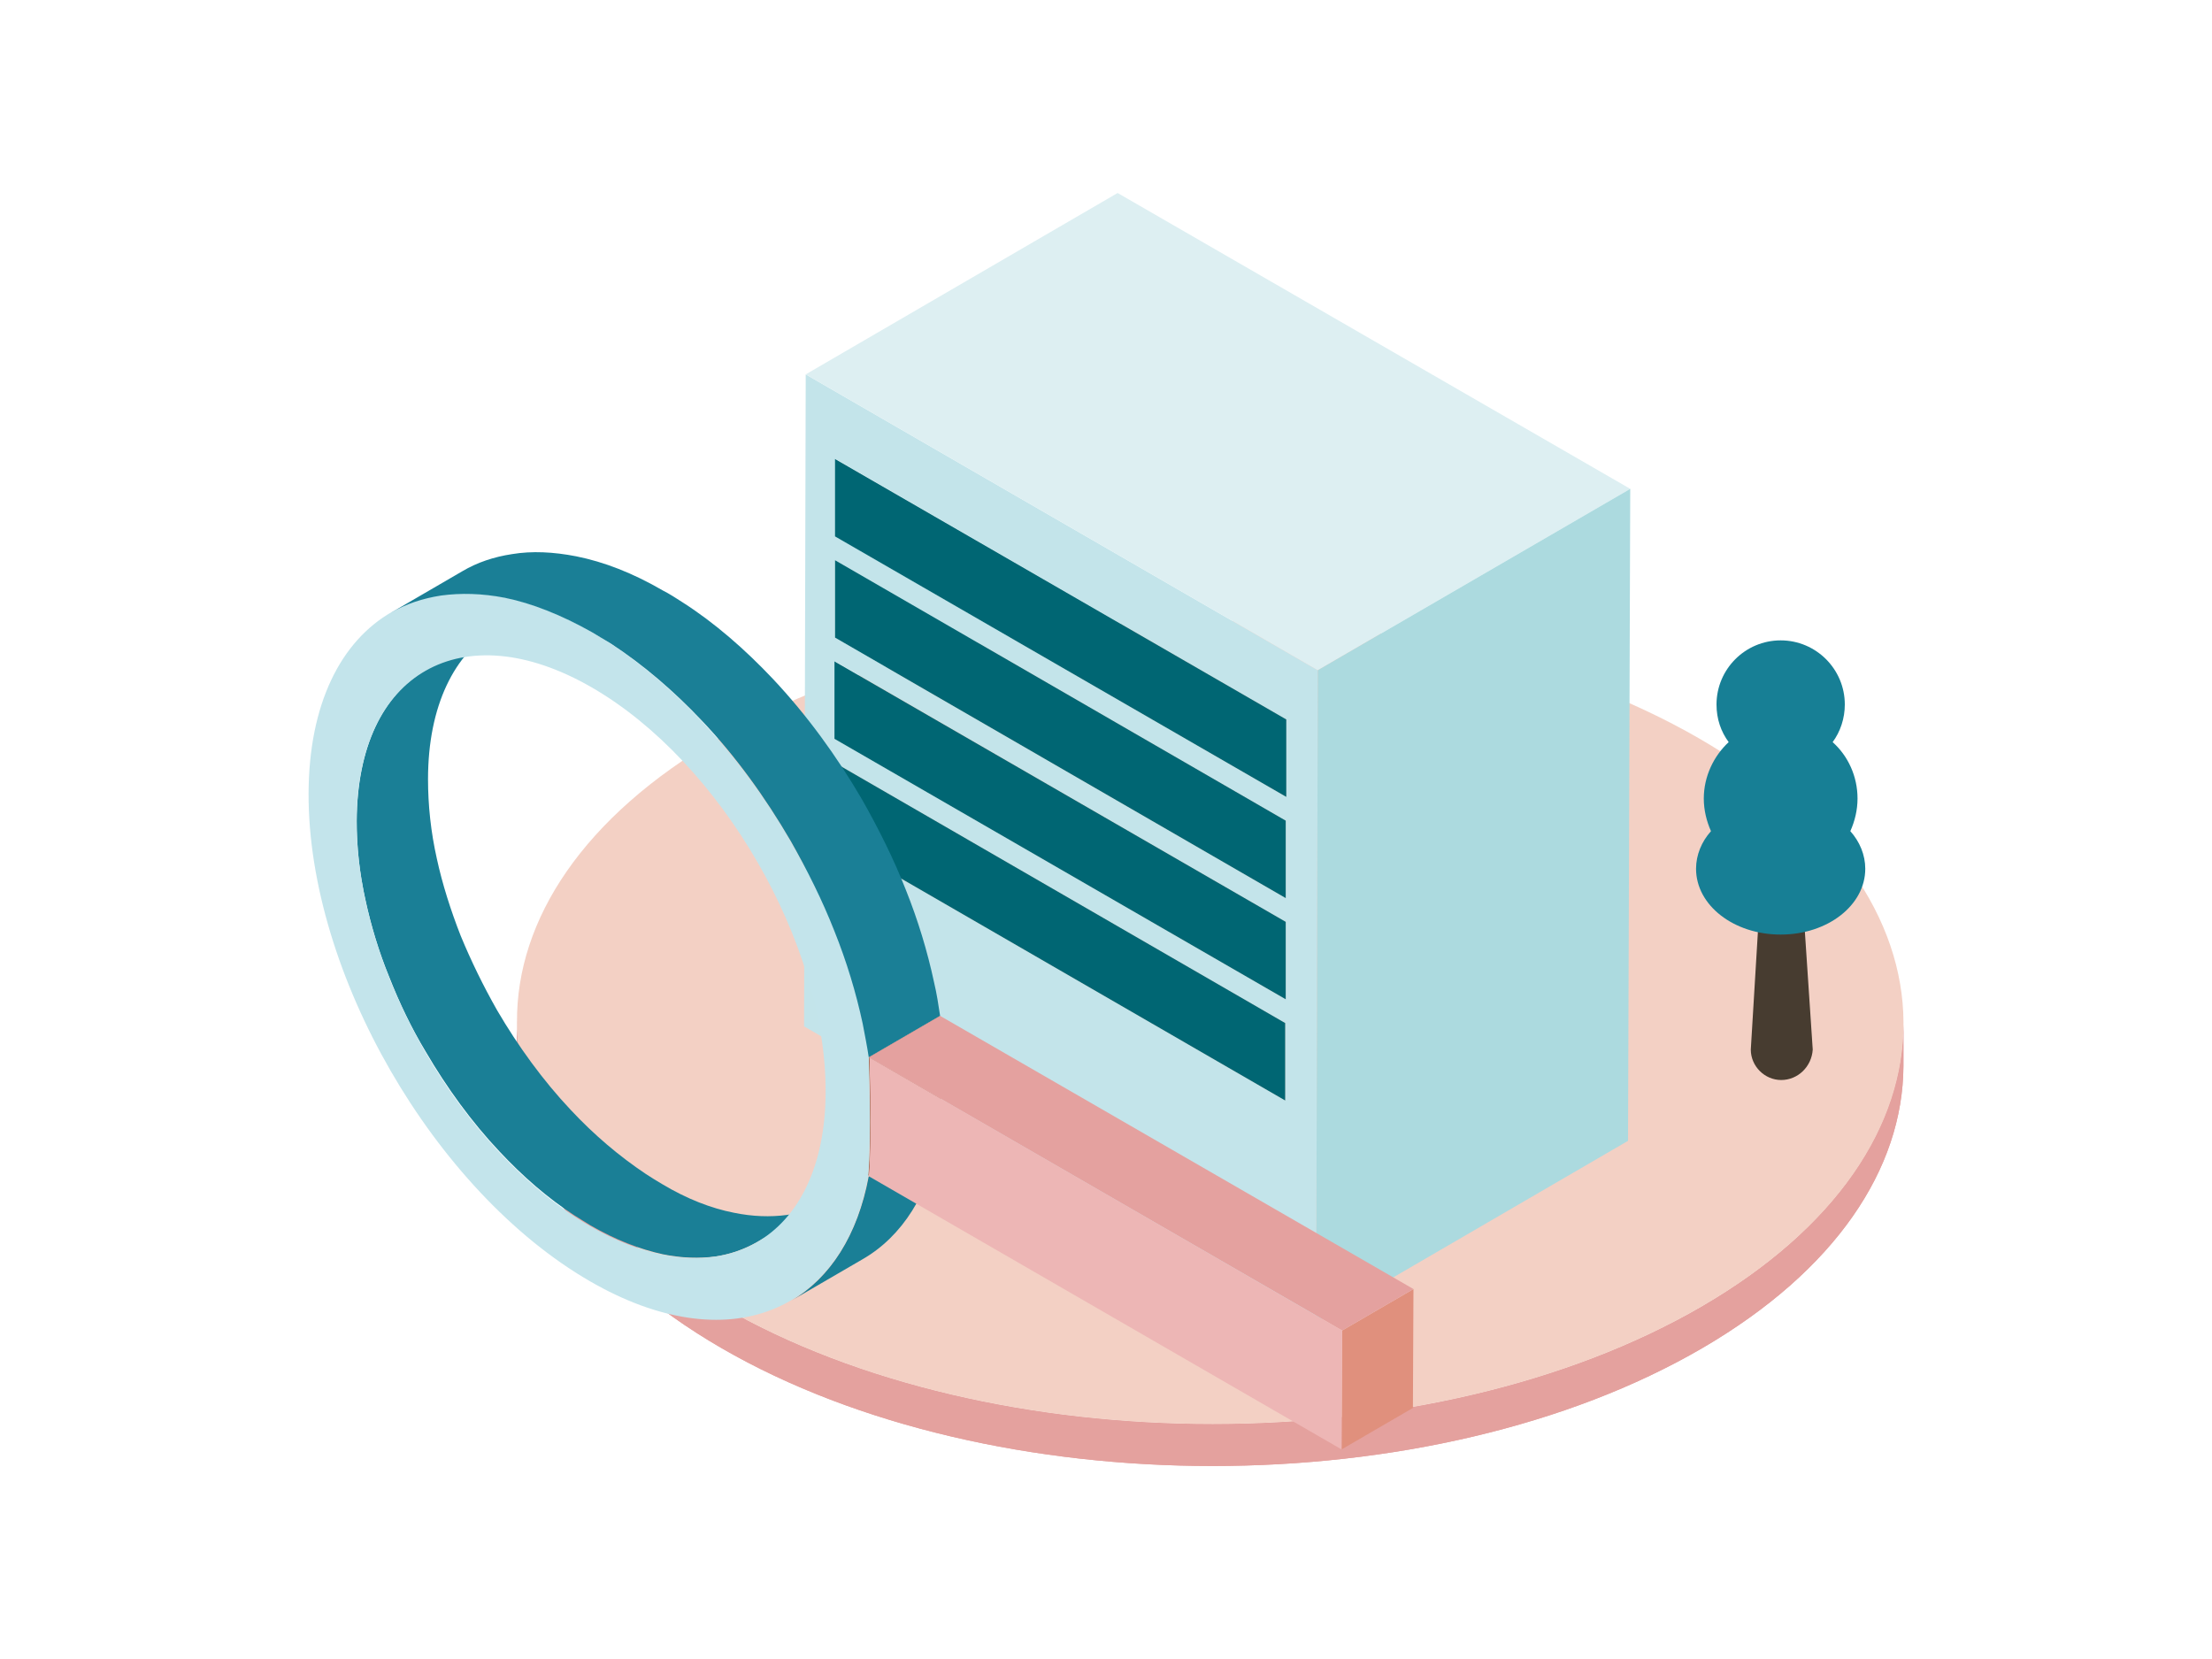 <svg enable-background="new 0 0 400 300" viewBox="0 0 400 300" xmlns="http://www.w3.org/2000/svg" xmlns:xlink="http://www.w3.org/1999/xlink"><defs><path id="a" d="m344.2 185.2v7.6c-.1 18.5-12.2 36.9-36.4 51-48.8 28.4-128.2 28.4-177.3 0-24.7-14.3-37.1-33-37-51.7v-7.6c-.1 18.7 12.3 37.4 37 51.7 49.1 28.4 128.5 28.4 177.3 0 24.2-14.1 36.3-32.5 36.4-51z"/><clipPath id="b"><use xlink:href="#a"/></clipPath><clipPath id="c"><path d="m170 183.7c0 .9.5 14.1-.1 21.4l-12.9 7.5c.6-7.3.1-20.6.1-21.4 4.3-2.5 8.6-5 12.9-7.5z"/></clipPath><clipPath id="d"><path d="m170 183.7c-4.3 2.5-8.6 5-12.9 7.5z"/></clipPath></defs><use fill="#e4a19e" xlink:href="#a"/><path clip-path="url(#b)" d="m344.2 185.2v7.6c-.1 18.5-12.2 36.9-36.4 51-48.8 28.4-128.2 28.4-177.3 0-24.7-14.3-37.1-33-37-51.7v-7.6c-.1 18.7 12.3 37.4 37 51.7 49.1 28.4 128.5 28.4 177.3 0 24.2-14.1 36.3-32.5 36.4-51" fill="#e4a19e"/><path d="m307.2 133.5c49.1 28.4 49.4 74.3.6 102.7s-128.2 28.4-177.3 0-49.4-74.3-.6-102.7 128.2-28.3 177.3 0z" fill="#f3d0c4"/><path d="m322.1 195.3c-3 0-5.5-2.5-5.5-5.5l2.1-34.8c0-3 .4-4.9 3.5-4.9 3 0 3.3 2.2 3.3 5.2l2.3 34.5c-.2 3.1-2.7 5.5-5.7 5.5z" fill="#473c30"/><path d="m334.6 150.3c.8-1.8 1.3-3.8 1.3-5.9 0-4-1.7-7.7-4.5-10.2 1.4-1.9 2.2-4.3 2.2-6.8 0-6.4-5.2-11.6-11.6-11.6s-11.6 5.2-11.6 11.6c0 2.6.8 4.9 2.2 6.8-2.7 2.5-4.5 6.2-4.5 10.2 0 2.1.5 4.1 1.3 5.9-1.7 1.9-2.7 4.3-2.7 6.8 0 6.6 6.8 11.9 15.3 11.9s15.3-5.3 15.3-11.9c0-2.5-1-4.9-2.7-6.8z" fill="#177f95"/><path d="m145.7 67.7 92.6 53.5-.3 117.9-92.6-53.5zm86.9 76.4v-14l-81.5-47.1v14zm-.1 36.6v-14l-81.5-47.1v14zm-.1 18.3v-14l-81.5-47.1v14zm.1-36.6v-14l-81.5-47.1v14z" fill="#c3e4ea"/><g fill="#006673"><path d="m232.4 185v14l-81.5-47.1v-14z"/><path d="m232.5 166.7v14l-81.6-47.1v-14z"/><path d="m232.5 148.4v14l-81.5-47.1v-14z"/><path d="m232.6 130.1v14l-81.6-47.1v-14z"/></g><path d="m145.7 67.7 56.4-32.8 92.7 53.5-56.5 32.8z" fill="#ddeff2"/><path d="m238.3 121.2 56.5-32.8-.4 117.9-56.4 32.8z" fill="#acdadf"/><g enable-background="new"><path d="m142.3 219.7c-3 .4-6.2.3-9.6-.4-4.1-.8-8.5-2.5-13-5.2-1-.6-2-1.2-2.9-1.8-4.8-3.2-9.4-7.1-13.6-11.6-5-5.3-9.5-11.5-13.3-18-2.5-4.4-4.7-8.9-6.6-13.5-1.8-4.6-3.3-9.3-4.3-13.9-1.1-4.9-1.6-9.7-1.6-14.4 0-13.3 4.8-22.8 12.4-27.2l-12.9 7.5c-7.6 4.4-12.3 13.8-12.4 27.2 0 4.7.5 9.5 1.6 14.4 1 4.6 2.4 9.3 4.3 13.9 1.8 4.6 4 9.2 6.6 13.5 3.8 6.5 8.3 12.7 13.3 18 4.2 4.5 8.8 8.5 13.6 11.6 1 .6 1.9 1.2 2.9 1.8 4.5 2.6 8.9 4.3 13 5.2 3.4.7 6.7.8 9.6.4 2.7-.4 5.2-1.3 7.5-2.6l12.9-7.5c-2.3 1.3-4.8 2.2-7.5 2.6z" fill="#1a7f96"/><path d="m157.1 212.7 12.9-7.5c-1.9 10.7-6.9 18.4-14 22.5l-12.9 7.5c7-4.1 12-11.8 14-22.5" fill="#1a7f96"/><g clip-path="url(#c)" enable-background="new"><path d="m157.1 191.2 12.9-7.5c0 .7.5 14.1-.1 21.5l-12.9 7.5c.7-7.4.1-20.8.1-21.5" fill="#7a4222"/></g><g clip-path="url(#d)" enable-background="new"><path d="m157.1 191.2 12.9-7.5c0 .7.5 14.1-.1 21.5l-12.9 7.5c.7-7.4.1-20.8.1-21.5" fill="#7a4222"/></g><path d="m157.1 191.2c0 .7.5 14.1-.1 21.5-4.5 24.7-25.4 33.4-50.3 19-28.2-16.3-51-55.8-50.9-88.2s23.1-45.5 51.2-29.2c25 14.4 45.8 47.1 50.1 76.9zm-50.4 30.5c23.4 13.5 42.5 2.6 42.6-24.2.1-26.9-18.9-59.7-42.3-73.2s-42.5-2.6-42.5 24.2c-.1 26.8 18.9 59.7 42.2 73.2" fill="#c3e4eb"/><path d="m168.9 177.6c-1.2-5.6-2.9-11.2-5.1-16.7-2.2-5.6-4.9-11-7.9-16.3-4.6-7.9-10-15.3-16.1-21.8-5.1-5.4-10.6-10.2-16.4-13.9-1.1-.7-2.3-1.5-3.5-2.1-5.5-3.2-10.7-5.2-15.7-6.2-4.1-.8-8-1-11.6-.4-3.3.5-6.3 1.5-9 3.1l-12.9 7.5c2.7-1.6 5.8-2.6 9-3.1 3.6-.5 7.5-.4 11.6.4 4.9 1 10.2 3.1 15.7 6.2 1.2.7 2.3 1.4 3.5 2.1 5.8 3.8 11.3 8.5 16.4 13.9 6.1 6.4 11.5 13.9 16.1 21.8 3 5.3 5.7 10.7 7.9 16.3 2.2 5.5 3.9 11.1 5.1 16.7.4 2.1.8 4.1 1.1 6.1l12.9-7.5c-.3-2-.6-4-1.1-6.1z" fill="#1a7f96"/><path d="m242.7 240.6 12.9-7.5-.1 21.5-12.9 7.5z" fill="#e0907d"/><path d="m157.1 191.2 12.9-7.5 85.6 49.4-12.9 7.5z" fill="#e4a19f"/><path d="m242.7 240.6-.1 21.5-85.5-49.4c.6-7.4.1-20.8.1-21.5z" fill="#edb6b5"/></g></svg>